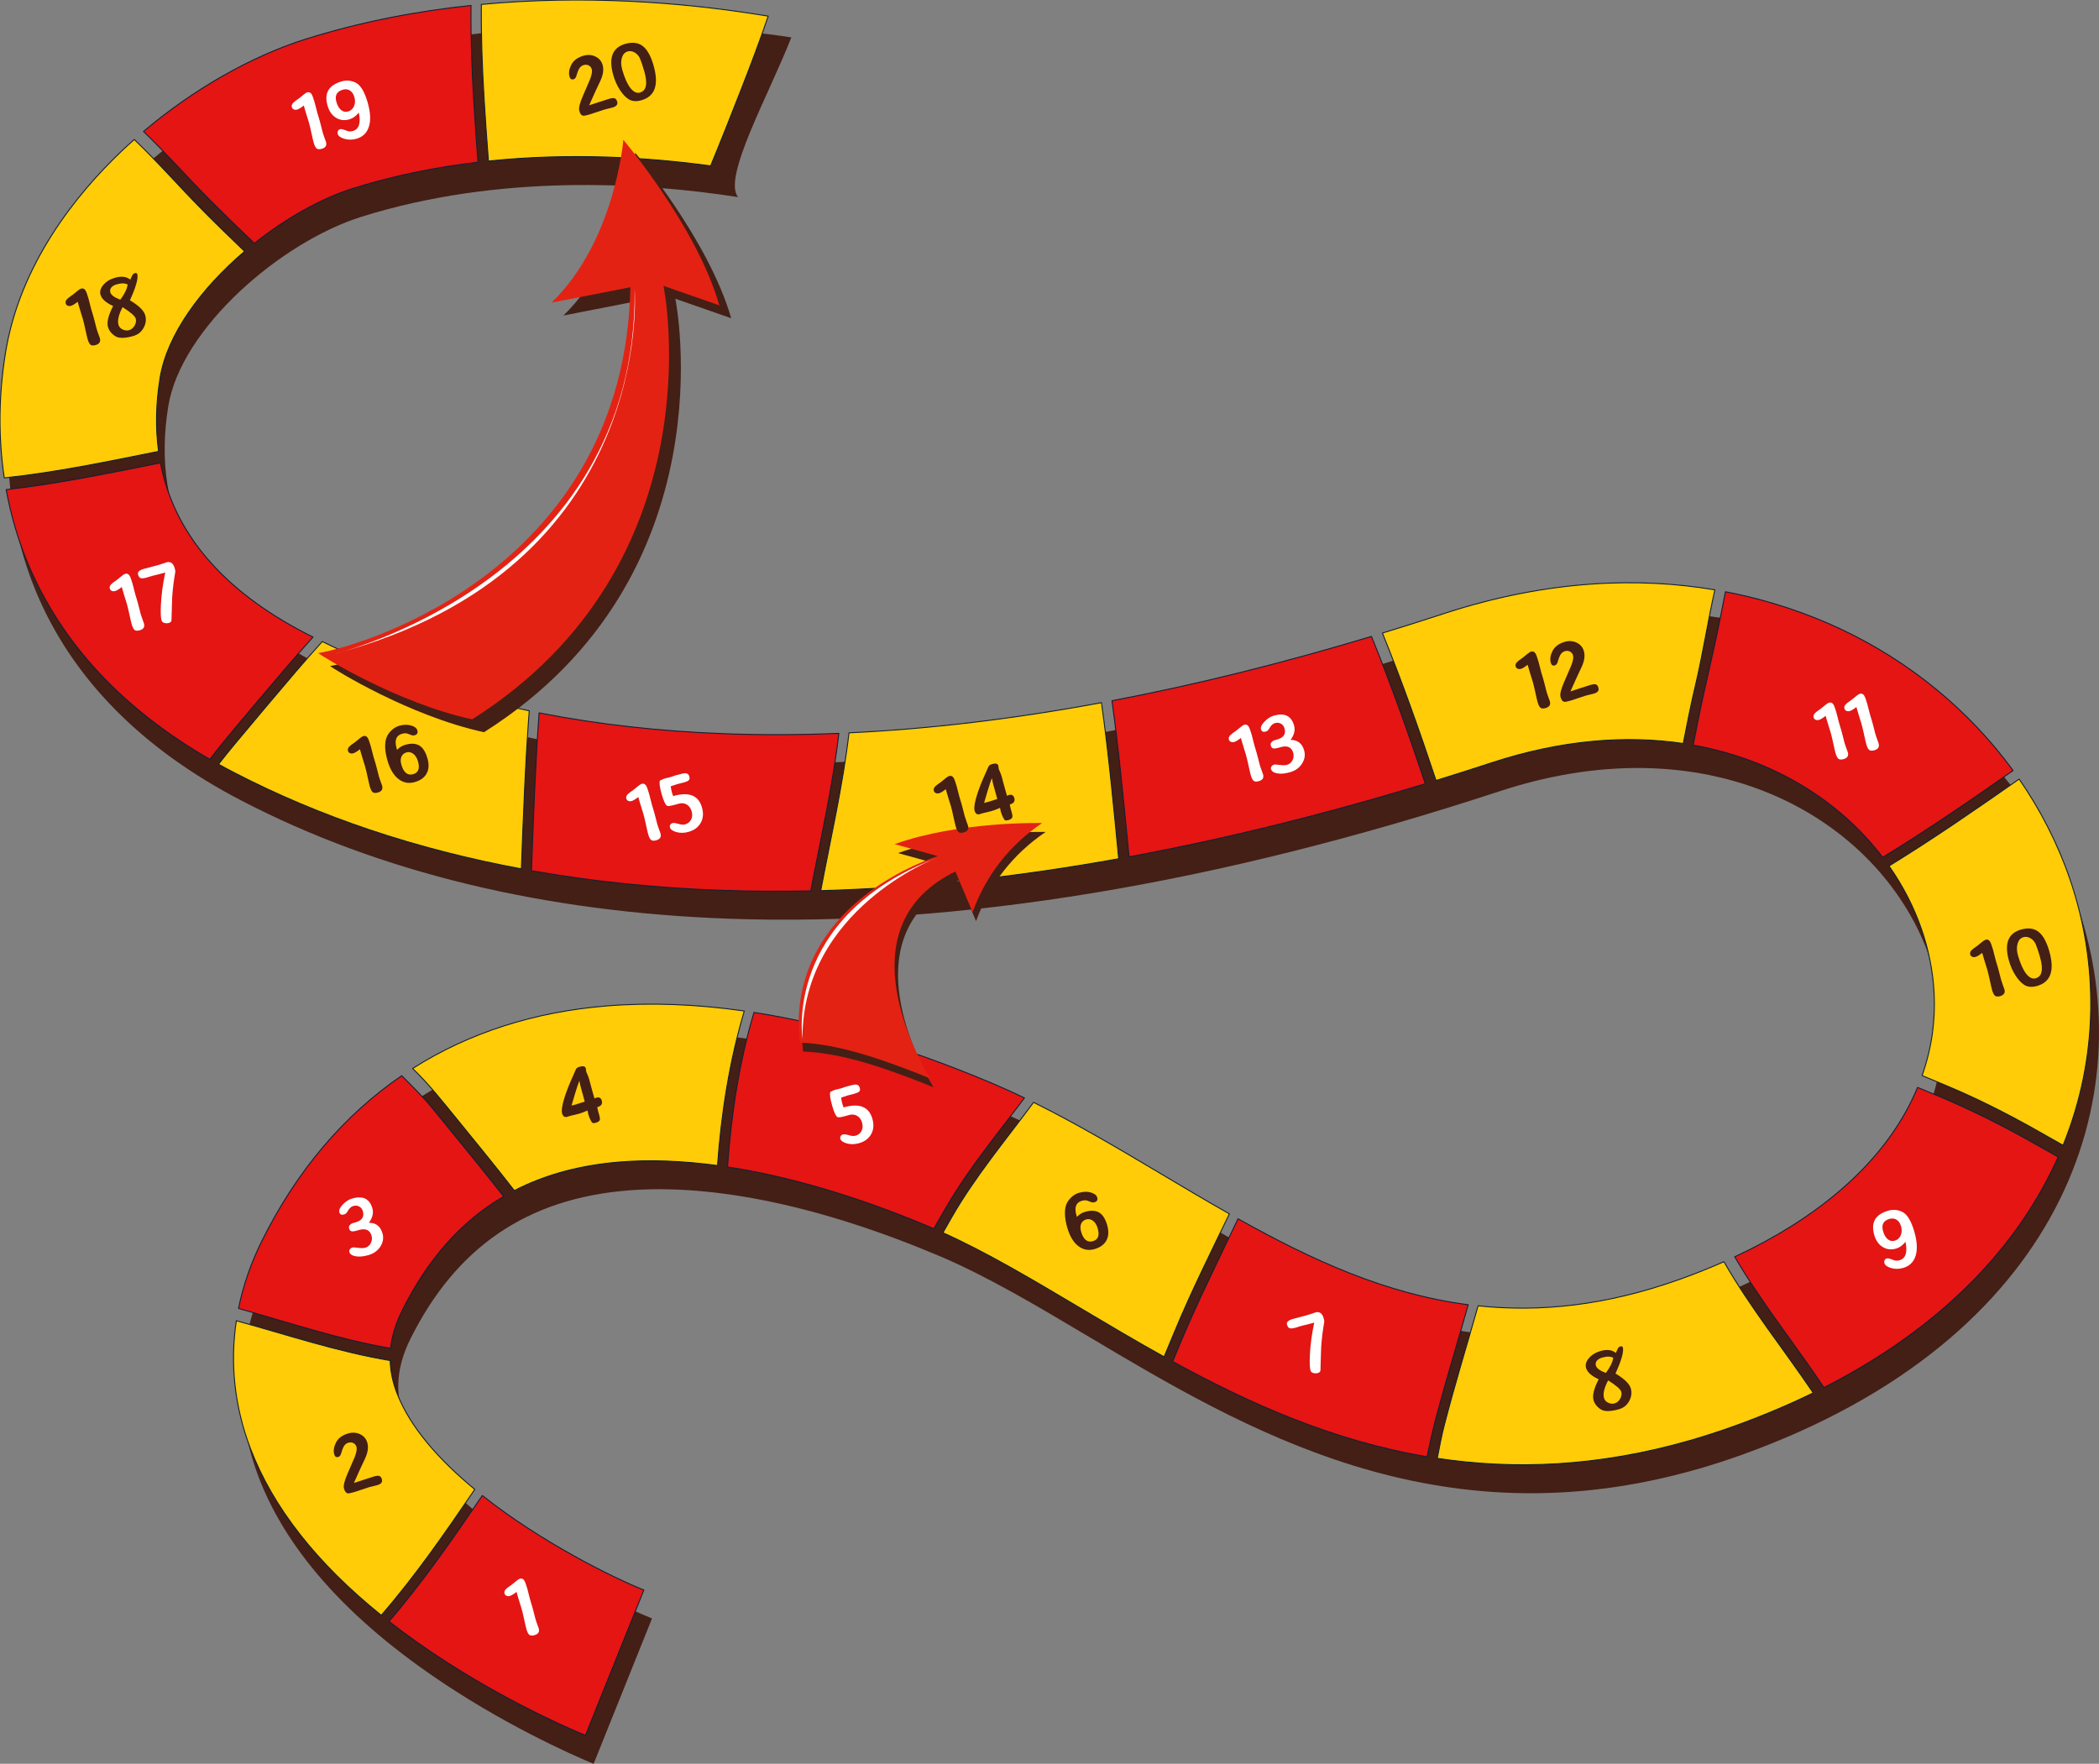 <?xml version="1.0" encoding="UTF-8"?>
<svg id="Laag_1" data-name="Laag 1" xmlns="http://www.w3.org/2000/svg" xmlns:xlink="http://www.w3.org/1999/xlink" viewBox="0 0 1076.36 904.47">
  <rect x="0" y="0" width="1076.36" height="904.47" fill="#808080" stroke="none"/>
  <defs>
    <style>
      .cls-1, .cls-2 {
        fill: #fff;
      }

      .cls-3 {
        fill: #b4cbeb;
      }

      .cls-4 {
        fill: none;
      }

      .cls-5 {
        fill: #c0dee8;
      }

      .cls-6 {
        fill: #ffcc07;
      }

      .cls-6, .cls-7 {
        stroke: #111f32;
        stroke-linecap: round;
        stroke-linejoin: round;
        stroke-width: .49px;
      }

      .cls-2 {
        opacity: .8;
      }

      .cls-8 {
        fill: #e42213;
      }

      .cls-9 {
        fill: #441f15;
      }

      .cls-10 {
        fill: #9ec2e8;
      }

      .cls-7 {
        fill: #e41513;
      }

      .cls-11 {
        clip-path: url(#clippath);
      }
    </style>
    <clipPath id="clippath">
      <rect class="cls-4" x="-1940" y="0" width="1920" height="1080"/>
    </clipPath>
  </defs>
  <g class="cls-11">
    <g>
      <g>
        <path class="cls-5" d="M7.07,836.82s-10.21.31-17.29-1.04c3.63,1.94,7.32,3.8,11.06,5.56,2.36-1.26,4.49-2.75,6.23-4.52Z"/>
        <path class="cls-10" d="M-14.34,833.51c3.35-.08,10.73-.97,16.05-6.44,0,0-18.31-1.09-20.31-3.88,0,0,27.97,1.94,42.97-16.41,0,0-29.59,3.44-38.31-3.13,0,0,26.18,1.86,36.59-10.9,0,0-41.4,9.56-60.21-16.95l-43.75-6.67-6.89.95c20.03,24.98,44.37,46.92,73.88,63.44Z"/>
        <path class="cls-3" d="M-33.27,848.18s20.67.49,34.11-6.84c-3.74-1.76-7.43-3.62-11.06-5.56-2.65-.49-4.86-1.21-5.91-2.26,0,0,.65.01,1.8-.01-29.51-16.52-53.85-38.46-73.88-63.44l-32.92,4.55c3.71,27.94,16.54,66.52,55.89,96.48.55-.13,1.09-.28,1.65-.43,0,0-10.86-6.74-11.61-8.78,0,0,12.73,4.4,22.46,3.42,0,0-5.43-4.58-6.24-5.69,0,0,17.22,3.49,40.97-3.87,0,0-11.64-4.57-15.25-7.58Z"/>
      </g>
      <g>
        <g>
          <path class="cls-1" d="M20.53,319.1c3.74.22,6.94-2.61,7.17-6.35.23-3.74-2.61-6.96-6.35-7.18-3.74-.22-6.95,2.61-7.19,6.35-.22,3.73,2.62,6.94,6.37,7.18Z"/>
          <path class="cls-1" d="M10.23,108.43c.15-1.87-1.26-3.49-3.12-3.64-1.86-.15-3.5,1.25-3.64,3.11-.13,1.86,1.24,3.49,3.12,3.64,1.87.15,3.51-1.25,3.65-3.11Z"/>
          <path class="cls-1" d="M26.2,436.45c3.74.22,6.94-2.61,7.17-6.34.23-3.75-2.61-6.96-6.35-7.19-3.74-.22-6.95,2.63-7.17,6.36-.23,3.73,2.62,6.94,6.35,7.17Z"/>
          <path class="cls-1" d="M4.87,838.4c0,4.54-3.7,8.24-8.25,8.24s-8.22-3.69-8.22-8.24,3.67-8.24,8.22-8.24,8.25,3.68,8.25,8.24Z"/>
        </g>
        <path class="cls-2" d="M-40.17,341.49v-11.91l11.27,10.68c1.14,1.07,2.95,1.03,4.03-.11,1.08-1.14,1.05-2.95-.1-4.03l-14.56-13.8c-.19-.18-.41-.31-.64-.43v-15.52l14.23,14.21-2.35,2.44c-1.12,1.16-1.1,3.01.07,4.14,1.17,1.12,3.01,1.08,4.14-.07l2.28-2.36,6.48,6.47c1.11,1.11,2.92,1.11,4.03,0,1.11-1.12,1.11-2.91,0-4.03l-6.55-6.54,2.66-2.75c1.12-1.16,1.1-3.01-.07-4.13-1.16-1.14-3.01-1.1-4.14.07l-2.59,2.68-14.15-14.16h16.71l13.13,13.84c1.09,1.15,2.89,1.19,4.02.1,1.14-1.08,1.19-2.88.1-4.02l-9.4-9.92H-1.01c1.56,0,2.84-1.27,2.84-2.85s-1.29-2.86-2.84-2.86h-11.29l10.12-10.68c1.09-1.15,1.04-2.93-.1-4.02-1.14-1.08-2.94-1.04-4.02.1l-13.8,14.57s-.01.03-.03.04h-16l14.38-14.37,2.67,2.59c1.16,1.13,3.01,1.09,4.14-.07,1.12-1.16,1.1-3.02-.07-4.15l-2.6-2.52,6.32-6.32c1.11-1.12,1.11-2.91,0-4.02-1.11-1.11-2.92-1.11-4.03,0l-6.38,6.37-2.53-2.43c-1.15-1.13-3-1.1-4.12.07-1.13,1.17-1.1,3.02.06,4.14l2.44,2.36-14.32,14.3v-14.06c.28-.15.54-.31.77-.54l14.02-14.35c1.1-1.14,1.06-2.93-.06-4.04-1.13-1.09-2.92-1.07-4.04.07l-10.7,10.94v-13.13c0-1.58-1.28-2.85-2.84-2.85s-2.83,1.27-2.83,2.85v11.88l-9.89-8.67c-1.18-1.04-2.98-.93-4.03.25-1.03,1.18-.93,2.98.26,4.01l13.66,11.97v15.67l-14.15-14.13,2.75-2.83c1.11-1.16,1.09-3.01-.07-4.13-1.18-1.12-3.01-1.1-4.15.07l-2.67,2.77-6.56-6.56c-1.11-1.11-2.91-1.11-4.03,0-1.1,1.11-1.1,2.91,0,4.02l6.62,6.62-2.27,2.35c-1.12,1.17-1.1,3.02.07,4.15,1.16,1.13,3.02,1.09,4.14-.07l2.22-2.29,14.06,14.07h-14.06s-.03-.02-.04-.04l-13.8-14.57c-1.09-1.14-2.89-1.18-4.04-.1-1.13,1.09-1.18,2.88-.09,4.02l10.12,10.68h-13.2c-1.59,0-2.85,1.29-2.85,2.86s1.26,2.85,2.85,2.85h12.48l-9.4,9.92c-1.09,1.15-1.04,2.94.09,4.02,1.15,1.09,2.95,1.05,4.04-.1l13.1-13.84h14.79l-13.98,13.98-2.6-2.5c-1.16-1.14-3-1.12-4.14.05-1.12,1.17-1.09,3.02.08,4.14l2.52,2.44-6.72,6.72c-1.1,1.12-1.1,2.91,0,4.03,1.12,1.11,2.92,1.11,4.03,0l6.78-6.78,2.6,2.52c1.16,1.11,3.02,1.09,4.14-.08,1.13-1.15,1.09-3.01-.06-4.12l-2.53-2.46,13.93-13.9v17.17l-13.28,12.57c-1.14,1.08-1.17,2.89-.09,4.03,1.08,1.14,2.88,1.18,4.02.11l9.35-8.86v10.09c0,1.58,1.26,2.86,2.83,2.86s2.84-1.28,2.84-2.86Z"/>
      </g>
    </g>
  </g>
  <g>
    <g>
      <g>
        <path class="cls-9" d="M870.76,753.28c-133.79,38.47-232.39-20.2-312.44-67.83-26.83-15.96-52.17-31.04-76.55-41.35-60.46-25.56-115.69-37.2-159.73-33.65-51.64,4.15-88.13,29.03-111.54,76.04-7.31,14.69-8.21,28.16-2.8,42.38,18.39,48.37,99.64,90.22,126.65,101.07l-29.94,74.53c-1.37-.56-34.02-13.77-70.48-37.08-52.15-33.35-86.23-70.35-101.31-109.97-13.36-35.14-11.3-72.05,5.97-106.73,35.99-72.28,97.2-113.88,176.99-120.3,57.68-4.64,124.11,8.73,197.44,39.74,29.46,12.45,58.38,29.66,86.36,46.31,80.72,48.03,156.97,93.37,266.58,54.03,55.21-19.83,95.06-49.32,115.24-85.3,20.84-37.16,16.09-71.52,8.43-93.8-23.66-68.85-108.99-122.28-220.57-85.64-144.97,47.59-277.96,69.6-395.27,65.38-95.09-3.41-179.19-23.79-249.95-60.55-51.31-26.65-86.73-62.63-105.29-106.94C4.83,270.84.83,233.43,7.01,195.44c7.4-45.57,36.33-81.24,59.3-103.14,27.88-26.59,62.66-47.7,95.41-57.91,85.31-26.58,186.68-24.09,244.07-15.21-11.76,29.97-35.37,71.93-27.33,81.88-49.01-7.58-122.23-11.99-192.84,10.01-41.53,12.95-92.84,57.29-99.33,97.26-9.17,56.43,15.92,100.49,74.58,130.97,60.11,31.23,132.72,48.58,215.81,51.56,107.81,3.87,231.39-16.79,367.33-61.43,91.13-29.9,161.14-12.38,203.81,7.6,55.82,26.13,98.75,72.88,117.78,128.25,33.32,96.96-7.09,221.39-172.48,280.78-7.55,2.71-15.02,5.12-22.36,7.23Z"/>
        <g>
          <path class="cls-6" d="M200.08,697.68c-26.61-4.42-52.69-13.15-78.88-20.41-3.33,21.91-.94,44.07,7.24,65.57,11.47,30.16,33.98,58.8,67.07,85.47,17.58-20.25,32.83-42.34,47.95-64.56-17.93-14.8-33.19-31.69-39.95-49.47-2.14-5.62-3.28-11.11-3.43-16.61Z"/>
          <path class="cls-7" d="M222.24,568.91c-5.07-6.27-10.66-11.71-16.25-17.3-29.54,20.21-53.68,48.56-71.58,84.5-5.69,11.43-9.72,23.1-12.1,34.87,25.88,7.22,51.71,15.94,78,20.42.68-6.37,2.66-12.8,5.99-19.5,13.11-26.31,30.3-45.68,51.97-58.37-11.76-15.06-24.01-29.77-36.03-44.62Z"/>
          <path class="cls-6" d="M381.66,518.43c-24.63-3.52-48.1-4.4-70.25-2.62-37.64,3.03-71.14,13.9-99.81,32.1,8.24,7.9,15.12,16.69,22.35,25.54,10.02,12.28,20.08,24.56,29.8,37.08,15.76-8.15,33.75-13.02,54.09-14.66,15.41-1.24,32.2-.61,50.09,1.81,1.93-26.67,6.14-53.58,13.73-79.25Z"/>
          <path class="cls-6" d="M602.57,682.31c8.44-20.33,18.31-40.01,27.84-59.84-11.73-6.65-23.42-13.6-35.21-20.62-21.25-12.64-43.03-25.59-65.19-36.56-14.44,19.5-30.13,38.18-42.14,59.21-1.45,2.54-2.89,5.09-4.34,7.64,22.55,10.16,45.95,24.07,70.6,38.74,13.71,8.15,27.95,16.63,42.82,24.88,1.87-4.48,3.75-8.96,5.62-13.45Z"/>
          <path class="cls-7" d="M752.92,669.06c-42.35-5.48-80.4-23-118.06-44.08-9.88,20.75-20.12,41.32-29.09,62.49-1.51,3.55-2.97,7.14-4.43,10.71,38.75,21.22,81.74,40.61,130.41,48.82,1.57-7.28,3.18-14.55,5.12-21.76,5.05-18.81,10.73-37.45,16.04-56.18Z"/>
          <path class="cls-6" d="M884.02,647c-7.11,3.14-14.52,6.11-22.24,8.88-38.12,13.68-72.18,17.1-103.81,13.74-5.81,20.35-12.03,40.58-17.31,61.08-1.42,5.51-2.53,11.28-3.63,17.13,39.27,5.91,82.2,4.47,129.53-9.14,7.34-2.11,14.8-4.52,22.36-7.23,14.6-5.24,28.21-11,40.9-17.19-15.19-22.49-32.34-43.81-45.8-67.28Z"/>
          <path class="cls-7" d="M943.63,322.44c-15.92-7.44-35.64-14.56-58.84-18.99-.66,3.23-1.29,6.48-1.9,9.71-2.76,14.51-6.2,28.76-9.38,43.17-1.89,8.55-3.58,17.16-5.25,25.76,42.04,7.51,75.65,29.25,97.18,57.53,22.86-13.95,44.92-29.12,66.86-44.49-22.3-30.61-52.82-55.91-88.67-72.69Z"/>
          <path class="cls-6" d="M739.82,314.85c-10.38,3.41-20.69,6.66-30.92,9.78,10.08,24.84,19,50.15,27.5,75.59,9.44-2.92,18.93-5.93,28.49-9.07,35.86-11.77,69.01-14.24,98.27-9.89,1.95-10.02,3.95-20.04,6.3-29.98,3.76-15.92,6.3-32.55,9.9-48.81-38.07-6.43-85.02-5.52-139.53,12.37Z"/>
          <path class="cls-7" d="M570.21,359.33c3.67,26.58,6.17,53.31,8.76,80.04,48.88-9.05,99.58-21.55,151.92-37.49-8.51-25.44-17.47-50.72-27.61-75.54-45.9,13.84-90.3,24.84-133.07,32.99Z"/>
          <path class="cls-6" d="M420.87,456.72c48.6-1.31,99.6-6.77,152.79-16.37-2.58-26.72-5.1-53.46-8.83-80.02-45.03,8.36-88.23,13.51-129.45,15.47-3.22,27.17-9.39,53.96-14.51,80.91Z"/>
          <path class="cls-7" d="M276.46,365.54c-1.99,26.93-2.91,53.94-3.93,80.95,30.9,5.47,63.28,8.84,97.06,10.04,15.13.54,30.53.64,46.16.31,5.13-26.9,11.28-53.67,14.42-80.78-19.7.81-38.95.89-57.7.22-33.79-1.21-65.83-4.8-96.02-10.73Z"/>
          <path class="cls-6" d="M103.66,107.54c-11.7-11.81-22.74-24.5-34.81-36-2.28,2.02-4.53,4.07-6.73,6.17-22.97,21.91-51.9,57.58-59.3,103.15-3.56,21.86-3.72,43.51-.63,64.21,26.6-2.82,52.85-8.32,79.13-13.6-1.62-11.88-1.39-24.45.77-37.72,3.62-22.34,21.26-46.04,43.35-64.86-7.34-7.03-14.63-14.11-21.79-21.34Z"/>
          <path class="cls-7" d="M242.93,51.71c-.95-16.3-1.59-32.59-1.39-48.92-27.39,2.88-55.75,8.21-84.01,17.01-28.4,8.85-58.3,25.9-83.94,47.61,11.68,11.24,22.46,23.51,33.93,35.01,7.53,7.56,15.19,14.99,22.92,22.35,16.24-12.92,34.4-23.12,51-28.3,21.23-6.62,42.69-10.83,63.66-13.3-.78-10.48-1.54-20.97-2.16-31.46Z"/>
          <path class="cls-6" d="M380.63,44.44c4.69-12.01,9.22-23.98,13.29-36.17-2.45-.4-4.91-.79-7.38-1.17-37.15-5.75-86.43-9.86-139.7-4.83-.17,16.12.42,32.21,1.4,48.3.64,10.68,1.43,21.35,2.23,32.02,42.29-4.41,82.28-1.84,113.95,2.47,5.55-13.48,10.92-27.03,16.22-40.61Z"/>
          <path class="cls-7" d="M82.28,237.35c-26.28,5.25-52.53,10.76-79.11,13.72,2.39,13.15,6.12,25.88,11.18,37.98,17.08,40.75,48.43,74.46,93.28,100.35,1.9-2.55,3.87-5.06,5.87-7.52,10.1-12.41,20.58-24.56,30.9-36.78,5.27-6.23,10.66-12.35,16.12-18.41-1.29-.65-2.59-1.3-3.87-1.96-42.57-22.12-67.45-51.4-74.39-87.36Z"/>
          <path class="cls-6" d="M151.31,344.86c-10.15,11.91-20.27,23.88-30.28,35.91-3.01,3.62-6.05,7.32-8.96,11.12,2.49,1.38,5.01,2.75,7.58,4.08,44.22,22.97,93.64,39.54,147.7,49.58,1.03-27.04,2.01-54.09,4.04-81.06-38.59-7.97-74.06-19.83-106.14-35.5-4.71,5.23-9.37,10.5-13.94,15.86Z"/>
          <path class="cls-6" d="M1035.4,399.5c-21.92,15.36-43.93,30.57-66.72,44.57,7.18,10.25,12.83,21.27,16.76,32.72,6.33,18.42,10.66,45.09.21,74.76,4.58,1.94,9.18,3.81,13.73,5.72,14.83,6.24,29.14,13.51,43.2,21.34,5.07,2.83,10.19,5.77,15.36,8.7,18.49-45.59,18.18-93.78,3.46-136.63-6.23-18.13-15.04-35.33-26-51.18Z"/>
          <path class="cls-7" d="M1038.03,583.5c-14.75-8.14-29.77-15.52-45.33-21.98-3.12-1.29-6.25-2.59-9.37-3.91-1.78,4.28-3.87,8.61-6.31,12.98-16.62,29.62-46.58,54.84-87.46,73.89,13.57,23.32,30.7,44.58,45.77,67.04,61.53-31.33,100.13-73.33,120.08-118.23-5.84-3.3-11.62-6.61-17.38-9.8Z"/>
          <path class="cls-7" d="M525.35,563.01c-5.48-2.63-10.98-5.14-16.51-7.47-43.26-18.29-84.12-30.44-122.2-36.38-7.62,25.64-11.73,52.62-13.56,79.25,31.91,4.88,67.2,15.34,104.49,31.1.44.18.87.38,1.31.57,2.43-4.24,4.84-8.49,7.33-12.69,11.37-19.21,25.74-36.47,39.14-54.39Z"/>
          <path class="cls-7" d="M247.33,766.9c-15.12,22.16-30.37,44.23-47.85,64.56,9.3,7.27,19.39,14.39,30.27,21.35,36.46,23.31,69.11,36.53,70.48,37.08l29.94-74.53c-16.37-6.57-52.68-24.56-82.83-48.46Z"/>
        </g>
      </g>
      <g>
        <g>
          <path class="cls-9" d="M460.54,437.46l22.2,6.16s-78.24,23.34-70.94,95.6c20.54.73,42.98,8.91,61.77,16.26,1.71.67,3.4,1.39,5.1,2.1-10.28-17.61-41.33-79.6,13.06-106.11l8.79,20.88c6.92-19.13,19.21-34.55,35.52-45.6l.09-.13s-42.32-1.06-75.58,10.82Z"/>
          <g>
            <path class="cls-8" d="M458.76,432.87l22.2,6.16s-78.24,23.34-70.94,95.61c20.54.73,42.97,8.92,61.77,16.27,1.71.67,3.4,1.39,5.1,2.09-10.28-17.61-41.34-79.61,13.06-106.11l8.79,20.88c6.91-19.13,19.21-34.55,35.52-45.6l.09-.12s-42.32-1.06-75.58,10.82Z"/>
            <path class="cls-1" d="M411.51,532.57s-9.8-61.95,68.15-92.37c0,0-68.35,26.27-68.15,92.37Z"/>
          </g>
        </g>
        <g>
          <path class="cls-9" d="M374.96,163.19l-28.64-9.99s28.95,141.87-98.13,222.28c-38.62-8.39-77.3-32.55-78.94-33.95,26.53-4.61,157.1-45.4,160.09-187.63l-40.44,7.91c32.68-31.68,36.82-83.48,36.82-83.48,0,0,37.58,44.33,49.23,84.85Z"/>
          <g>
            <path class="cls-8" d="M368.88,156.58l-28.63-9.99s28.94,141.87-98.13,222.28c-38.63-8.4-77.3-32.55-78.94-33.95,26.53-4.61,157.1-45.4,160.09-187.63l-40.44,7.91c32.67-31.68,36.82-83.48,36.82-83.48,0,0,37.58,44.33,49.23,84.85Z"/>
            <path class="cls-1" d="M325.47,148.51s10.96,143.09-153.84,186.76c0,0,155.07-37.15,153.84-186.76Z"/>
          </g>
        </g>
      </g>
    </g>
    <g>
      <path class="cls-1" d="M276.25,834.98c.51,1.79-.2,2.97-2.14,3.52-1.19.34-2.08.29-2.65-.15-.57-.44-1.07-1.41-1.5-2.9-.26-.92-.65-2.56-1.15-4.92-.51-2.35-.95-4.23-1.35-5.62-.12-.43-.4-1.29-.81-2.6-.42-1.31-.75-2.42-1.02-3.34l-.76-2.65c-1.46,1.15-2.58,1.83-3.35,2.05-.66.19-1.26.18-1.78-.05-.52-.23-.85-.61-1-1.13-.23-.82,0-1.59.71-2.31.33-.36,1.31-1.12,2.97-2.26.45-.32,1.25-.96,2.4-1.94.74-.62,1.33-.99,1.76-1.11.92-.27,1.67,0,2.23.84.45.71.99,2.16,1.62,4.35.15.54.38,1.44.68,2.67.3,1.23.54,2.18.74,2.86.17.59.4,1.35.69,2.26l.56,1.94c.23.8.49,1.81.8,3.04.3,1.23.51,2.06.63,2.48.27.93.6,1.93,1.01,3.02.41,1.1.65,1.74.7,1.94Z"/>
      <path class="cls-9" d="M195.82,758.57c.41,1.44-.36,2.44-2.32,3-.38.11-1.04.28-2,.5-.96.22-1.72.42-2.3.58-.65.19-1.85.58-3.61,1.19-1.76.62-3.21,1.08-4.32,1.41-1.57.45-2.58.63-3.04.52-.81-.18-1.41-.98-1.83-2.42s.21-4,1.85-7.76c2.23-5.08,3.45-7.92,3.69-8.53.88-2.36,1.17-4.06.87-5.1-.26-.89-.78-1.54-1.57-1.94-.79-.41-1.66-.48-2.6-.2-1.37.39-2.38,1.52-3.02,3.38-.3.86-.57,1.72-.83,2.58-.33.74-.77,1.19-1.31,1.35-1.04.3-1.74-.16-2.09-1.38-.51-1.79-.21-3.8.91-6.03,1.12-2.23,3.21-3.79,6.27-4.67,2.18-.63,4.23-.48,6.11.42,1.89.92,3.11,2.35,3.68,4.32.67,2.33.3,5.04-1.13,8.11-1.32,2.72-3.23,6.91-5.75,12.56,1.06-.33,2.85-.92,5.39-1.76,2.16-.73,3.84-1.27,5.03-1.61s2.14-.41,2.71-.19c.57.23.97.79,1.23,1.68Z"/>
      <path class="cls-1" d="M196.13,632.37c.68,2.37.33,4.64-1.05,6.81-1.38,2.17-3.4,3.64-6.06,4.41s-4.8.95-6.63.63c-1.82-.32-2.91-1.07-3.24-2.23-.13-.45-.04-.9.27-1.36.32-.45.74-.75,1.29-.91.38-.11,1.36-.05,2.95.16,1.6.21,2.84.19,3.74-.07,1.19-.34,2.1-1.12,2.74-2.35.63-1.21.76-2.48.38-3.8-.84-2.94-2.99-3.9-6.45-2.91l-.53.15-.52.15c-1.24.36-2.14.46-2.69.34-.63-.11-1.04-.53-1.26-1.27-.18-.64-.19-1.12-.01-1.46.17-.34.56-.73,1.16-1.17.18-.1.36-.18.54-.23l.63-.18.71-.2c.7-.2,1.31-.43,1.83-.68,2.09-1.04,2.8-2.74,2.13-5.1-.31-1.09-.93-1.89-1.84-2.39-.91-.51-1.93-.6-3.05-.28-.99.28-1.81.96-2.46,2-.49.81-.81,1.3-.95,1.48-.36.43-.79.72-1.28.86-1.32.38-2.14,0-2.47-1.15-.29-1.02.23-2.26,1.55-3.72,1.54-1.68,3.2-2.78,4.99-3.29,5.52-1.59,8.98.08,10.4,5,.69,2.39.09,4.86-1.78,7.42,3.61,0,5.92,1.8,6.94,5.35Z"/>
      <path class="cls-9" d="M308.59,564.41c.47,1.64-.25,2.73-2.17,3.29l-.14.04c.12.79.31,1.65.57,2.57l.26.89.22.78c.31,1.08.39,1.87.23,2.34-.2.62-.85,1.09-1.94,1.4-.92.27-1.55.28-1.89.02-.2-.12-.49-.55-.85-1.28-.48-.93-.89-1.95-1.21-3.06-.12-.72-.23-1.25-.33-1.6l-.1-.33c-1.4.67-2.87,1.23-4.41,1.67-.72.21-1.53.41-2.43.6-.9.19-1.43.31-1.61.36l-1.08.31c-.41.14-.7.24-.84.29-1.32.38-2.2-.23-2.66-1.82-.29-1.02-.11-2.87.54-5.55.78-3.02,2.03-6.53,3.73-10.54.88-2.03,1.84-4.23,2.91-6.61.36-.54.96-.92,1.81-1.16,1.82-.52,2.88-.25,3.19.81.03.12.07.39.1.82.02.41.08.76.15,1-.01-.05.17.38.57,1.29.39.9.73,1.85,1.01,2.85-.03-.1.16.62.57,2.18.41,1.55.84,3.14,1.31,4.78l.75,2.6c.24-.2.55-.35.92-.46,1.47-.42,2.41.09,2.82,1.53ZM297.12,554.17c-.54,1.29-1.19,3.2-1.95,5.73-1.1,3.73-1.8,6.08-2.1,7.02.54-.1,1.26-.29,2.18-.55.62-.18,1.39-.42,2.29-.73.91-.3,1.51-.49,1.82-.58l.49-.14c-.29-1.16-.66-2.56-1.13-4.2l-.51-1.79c-.59-2.06-.96-3.66-1.1-4.77Z"/>
      <path class="cls-1" d="M447.35,573.68c.86,2.98.66,5.61-.6,7.89-1.26,2.27-3.33,3.82-6.21,4.65-2.21.64-4.3.68-6.24.14-1.95-.55-3.08-1.35-3.38-2.42-.14-.48-.08-.92.18-1.35.25-.42.64-.71,1.16-.86.45-.13,1.04-.11,1.78.07.74.18,1.47.37,2.2.56.92.22,1.79.21,2.58-.01,1.39-.4,2.39-1.22,3-2.48.61-1.25.69-2.65.24-4.21s-1.28-2.71-2.5-3.45c-1.22-.73-2.64-.87-4.26-.41l-.49.14-.59.17c-2.56.74-4.12,1-4.67.77-.85-.34-1.79-2.29-2.81-5.85-1.07-3.71-1.38-6.08-.95-7.12,1.1-.56,1.9-.91,2.4-1.05.22-.06.76-.19,1.62-.4.85-.21,1.59-.4,2.21-.57.27-.08.69-.24,1.24-.48l1.3-.37c2.21-.64,3.68-.93,4.39-.89.98.05,1.63.62,1.95,1.7.26.91.12,1.58-.43,2.01-.39.33-1.31.7-2.75,1.12-.23.07-.69.18-1.4.35-.7.15-1.29.31-1.76.45-.15.04-1.23.4-3.24,1.09.16,1.2.39,2.34.7,3.43.09.32.29.84.57,1.57,8.06-2.32,12.98-.38,14.76,5.81Z"/>
      <path class="cls-9" d="M567.77,628.29c.88,3.06.75,5.65-.39,7.78-1.14,2.13-3.16,3.61-6.07,4.45-3.08.89-5.85.39-8.3-1.49-2.55-1.93-4.46-5.12-5.74-9.57s-1.54-8.36-.66-11.28c.45-1.44,1.3-2.78,2.55-4.02,1.24-1.23,2.63-2.06,4.15-2.5,2.18-.63,4.2-.69,6.05-.17,1.85.52,2.93,1.38,3.28,2.57.36,1.26-.09,2.07-1.36,2.44-.57.16-1.17.14-1.8-.1-.63-.23-1.25-.46-1.85-.7-.81-.28-1.76-.25-2.85.06-3.03.87-3.96,3.36-2.77,7.5l.22.75c1.19-1.26,2.59-2.12,4.18-2.58,2.98-.86,5.39-.74,7.23.35,1.83,1.09,3.21,3.27,4.15,6.52ZM562.9,629.89c-.5-1.74-1.3-3.02-2.4-3.86-1.1-.82-2.26-1.07-3.48-.72s-2.14,1.11-2.61,2.2c-.48,1.11-.49,2.47-.02,4.08,1.17,4.08,3.2,5.7,6.09,4.87,2.66-.76,3.46-2.96,2.42-6.59Z"/>
      <path class="cls-1" d="M678.78,676.01c.17.58.27,1.14.32,1.69-.83,4.8-1.37,9.23-1.62,13.3-.02.22-.08,2.07-.18,5.56l-.17,6.16c-.08.67-.51,1.12-1.3,1.35s-1.58.22-2.37,0c-.78-.24-1.26-.66-1.44-1.29-.39-1.37-.5-3.95-.33-7.76.21-5.06.96-10.66,2.23-16.81l-1.68.48c-.82.24-1.7.46-2.63.68-.93.22-1.45.33-1.55.36l-2.2.63-1.07.35c-1.61.46-2.74.61-3.39.42-.65-.2-1.13-.81-1.43-1.85-.37-1.27.65-2.25,3.04-2.94.44-.13,1.48-.4,3.1-.81,1.62-.41,3-.79,4.15-1.12.89-.25,1.82-.55,2.77-.87.95-.33,1.47-.5,1.54-.53,2.06-.59,3.47.41,4.21,3Z"/>
      <path class="cls-9" d="M832.18,690.91c.61,2.11-.65,6.59-3.76,13.43,4.54,2.71,7.16,5.25,7.85,7.64.72,2.51.24,4.99-1.42,7.44-1.08,1.57-2.63,2.65-4.64,3.23-3.09.89-5.57,1.15-7.44.81-1.14-.21-2.26-.84-3.37-1.88-1.11-1.04-1.85-2.22-2.23-3.54-.7-2.43.17-6.02,2.63-10.76-3.68-1.67-5.84-3.6-6.48-5.81-.46-1.59,0-3.24,1.37-4.92,1.46-1.76,3.48-3.01,6.06-3.76,3.31-.95,5.92-.62,7.83.98.55-1.26.9-2.01,1.05-2.24.34-.58.74-.94,1.19-1.07.74-.21,1.19-.07,1.34.46ZM831.4,713.74c-.39-1.34-2.64-3.31-6.75-5.89-2.04,3.84-2.74,6.89-2.1,9.12.29.99.98,1.77,2.09,2.32,1.12.56,2.22.68,3.31.36,1.22-.35,2.18-1.15,2.87-2.4.69-1.25.88-2.42.57-3.52ZM827.27,696.27c-1.33-.77-3.22-.81-5.69-.1-1.27.36-2.18.92-2.75,1.66-.57.74-.72,1.57-.46,2.46.39,1.37,2.09,2.61,5.11,3.74,2.14-2.8,3.4-5.37,3.79-7.75Z"/>
      <path class="cls-1" d="M981.67,631.64c1.44,5.02,1.66,9.14.64,12.35-1.02,3.21-3.14,5.28-6.37,6.21-2.16.62-4.27.63-6.33,0-1.89-.58-2.99-1.4-3.29-2.44-.16-.55-.12-1.05.11-1.52.23-.47.57-.76,1.01-.89.5-.14,1.2-.05,2.1.28,1.12.43,1.83.68,2.1.73.78.18,1.58.15,2.4-.09,3.18-.91,4.21-4.08,3.09-9.48-1.42,1.81-3.03,2.97-4.81,3.48-2.51.72-4.78.47-6.8-.76-2.12-1.27-3.59-3.35-4.42-6.23-1.84-6.39.56-10.54,7.21-12.45,2.48-.71,4.89-.51,7.2.64,2.51,1.22,4.56,4.61,6.16,10.18ZM974.86,628.88c-.46-1.59-1.22-2.73-2.28-3.4-1.06-.68-2.29-.82-3.69-.42-3.12.9-4.2,3-3.25,6.31.55,1.91,1.36,3.29,2.43,4.14,1.08.86,2.27,1.09,3.59.71s2.37-1.29,3-2.69c.62-1.41.69-2.95.2-4.64Z"/>
      <g>
        <path class="cls-9" d="M1027.85,507.28c.51,1.79-.2,2.96-2.14,3.52-1.19.34-2.07.29-2.65-.15-.57-.44-1.07-1.41-1.5-2.9-.26-.92-.65-2.56-1.15-4.92-.51-2.36-.95-4.23-1.35-5.62-.12-.43-.39-1.29-.81-2.6-.41-1.31-.76-2.42-1.02-3.34l-.76-2.64c-1.46,1.15-2.57,1.83-3.34,2.05-.66.19-1.26.18-1.78-.05-.52-.23-.86-.6-1.01-1.12-.24-.82,0-1.59.72-2.3.33-.36,1.31-1.12,2.97-2.26.45-.32,1.25-.97,2.4-1.94.74-.62,1.34-.99,1.76-1.11.92-.27,1.67,0,2.23.84.45.71.99,2.16,1.62,4.35.16.54.38,1.44.68,2.67.3,1.24.54,2.18.74,2.86.17.59.4,1.35.69,2.27l.56,1.93c.23.8.5,1.81.79,3.05.3,1.23.52,2.06.64,2.48.26.92.6,1.93,1,3.01.41,1.1.65,1.75.7,1.94Z"/>
        <path class="cls-9" d="M1050.85,487.72c2.85,9.91.79,15.86-6.21,17.87-2.78.8-5.09.55-6.92-.75-1.49-1.06-2.89-2.61-4.2-4.66-1.43-2.23-2.53-4.7-3.31-7.42-2.53-8.81-.49-14.17,6.12-16.07,3.63-1.04,6.61-.69,8.93,1.07,2.32,1.76,4.18,5.07,5.59,9.95ZM1046.1,490.71c-.83-2.89-1.56-5.06-2.2-6.53-.61-1.39-1.53-2.42-2.75-3.09-1.22-.67-2.4-.84-3.58-.51-1.42.41-2.39,1.47-2.92,3.18-.56,1.8-.5,3.88.17,6.22,1.22,4.23,2.62,7.36,4.21,9.37,1.59,2.02,3.22,2.78,4.88,2.31,3.28-.94,4.01-4.59,2.18-10.94Z"/>
      </g>
      <g>
        <path class="cls-1" d="M947.56,385.74c.52,1.79-.2,2.97-2.14,3.53-1.19.34-2.07.29-2.65-.15-.57-.44-1.07-1.41-1.5-2.9-.27-.92-.65-2.56-1.15-4.92-.5-2.36-.96-4.23-1.36-5.63-.12-.42-.39-1.29-.8-2.59-.42-1.31-.75-2.42-1.02-3.34l-.76-2.65c-1.46,1.15-2.58,1.84-3.35,2.06-.66.19-1.26.17-1.78-.06-.52-.22-.86-.59-1.01-1.12-.24-.83,0-1.59.72-2.31.33-.37,1.31-1.12,2.97-2.27.45-.32,1.25-.96,2.41-1.95.74-.61,1.32-.98,1.75-1.1.93-.27,1.67.02,2.23.85.45.7.99,2.15,1.62,4.34.16.55.38,1.44.68,2.67.3,1.23.55,2.18.74,2.85.17.6.4,1.35.69,2.26l.56,1.93c.23.8.5,1.81.79,3.05.31,1.23.51,2.06.63,2.48.26.92.6,1.93,1.01,3.03.41,1.09.64,1.73.7,1.93Z"/>
        <path class="cls-1" d="M963.33,381.2c.52,1.79-.2,2.97-2.13,3.53-1.2.34-2.08.29-2.65-.15-.57-.44-1.07-1.41-1.5-2.9-.27-.92-.65-2.56-1.15-4.92-.51-2.36-.96-4.23-1.36-5.63-.12-.42-.39-1.29-.8-2.59-.42-1.31-.76-2.42-1.02-3.34l-.76-2.65c-1.46,1.14-2.57,1.83-3.34,2.05-.67.19-1.26.17-1.78-.06-.52-.22-.85-.6-1-1.12-.24-.83,0-1.59.72-2.31.33-.37,1.32-1.12,2.97-2.27.45-.32,1.25-.96,2.4-1.94.75-.62,1.33-.98,1.75-1.11.93-.27,1.67.02,2.24.85.45.7.98,2.15,1.61,4.34.16.55.39,1.44.69,2.67.29,1.23.55,2.18.74,2.85.17.6.4,1.35.69,2.26l.56,1.93c.23.8.49,1.81.8,3.05.3,1.23.51,2.06.63,2.48.26.92.6,1.93,1.01,3.03.41,1.09.64,1.73.7,1.93Z"/>
      </g>
      <g>
        <path class="cls-9" d="M794.75,359.56c.51,1.78-.2,2.96-2.14,3.52-1.19.34-2.07.3-2.65-.15-.56-.44-1.06-1.4-1.49-2.9-.26-.92-.65-2.57-1.15-4.92-.51-2.36-.96-4.24-1.36-5.63-.12-.42-.39-1.28-.81-2.59-.42-1.31-.75-2.42-1.02-3.34l-.76-2.64c-1.47,1.14-2.57,1.83-3.34,2.05-.67.19-1.26.17-1.78-.05-.52-.23-.86-.61-1.01-1.13-.24-.83,0-1.59.72-2.31.33-.37,1.32-1.12,2.97-2.27.46-.32,1.26-.97,2.41-1.95.75-.62,1.32-.99,1.76-1.11.92-.27,1.67.02,2.23.86.45.7.98,2.14,1.61,4.33.16.55.39,1.44.69,2.67.3,1.23.55,2.19.74,2.86.17.6.4,1.35.69,2.26l.56,1.94c.23.8.49,1.81.79,3.04.3,1.24.51,2.07.63,2.49.26.92.6,1.93,1.01,3.02.41,1.09.64,1.74.7,1.94Z"/>
        <path class="cls-9" d="M819.66,352.68c.41,1.44-.36,2.44-2.33,3-.37.11-1.03.28-1.99.5-.96.22-1.72.42-2.3.58-.65.19-1.85.58-3.61,1.19-1.76.62-3.2,1.09-4.32,1.41-1.57.45-2.59.62-3.04.51-.81-.17-1.41-.98-1.83-2.42s.21-4,1.85-7.75c2.23-5.09,3.46-7.93,3.69-8.53.88-2.36,1.17-4.06.87-5.1-.26-.89-.78-1.54-1.56-1.95-.79-.41-1.66-.47-2.61-.2-1.36.39-2.38,1.52-3.02,3.38-.29.86-.57,1.72-.83,2.58-.33.74-.76,1.19-1.31,1.34-1.04.3-1.74-.16-2.09-1.38-.51-1.79-.22-3.8.91-6.03,1.12-2.23,3.21-3.8,6.27-4.68,2.18-.63,4.22-.48,6.12.43,1.89.92,3.12,2.35,3.68,4.32.67,2.33.29,5.04-1.14,8.11-1.32,2.72-3.23,6.91-5.75,12.56,1.06-.33,2.86-.92,5.39-1.76,2.16-.73,3.84-1.27,5.03-1.61s2.14-.42,2.71-.19c.57.23.98.79,1.23,1.68Z"/>
      </g>
      <g>
        <path class="cls-1" d="M647.69,397.05c.52,1.79-.2,2.96-2.14,3.52-1.19.34-2.07.3-2.65-.14-.57-.44-1.07-1.41-1.5-2.9-.27-.92-.65-2.56-1.15-4.92-.51-2.36-.96-4.23-1.36-5.62-.12-.42-.39-1.29-.8-2.6-.41-1.3-.76-2.42-1.02-3.33l-.76-2.65c-1.46,1.15-2.57,1.83-3.34,2.05-.66.19-1.26.17-1.78-.05-.53-.23-.86-.6-1.01-1.13-.23-.81,0-1.59.72-2.31.33-.36,1.32-1.11,2.97-2.26.45-.32,1.25-.96,2.41-1.94.74-.62,1.32-.98,1.75-1.11.92-.27,1.67.02,2.23.85.45.71.99,2.16,1.62,4.34.16.55.38,1.44.68,2.67.3,1.24.54,2.18.74,2.85.17.6.4,1.35.69,2.27l.56,1.94c.23.8.5,1.81.79,3.04.3,1.23.51,2.06.63,2.48.27.92.6,1.93,1.01,3.02.41,1.09.64,1.74.7,1.94Z"/>
        <path class="cls-1" d="M668.74,384.75c.68,2.36.32,4.63-1.05,6.8-1.38,2.18-3.4,3.64-6.06,4.41s-4.79.96-6.62.63c-1.83-.32-2.91-1.06-3.25-2.23-.13-.45-.03-.9.28-1.35.31-.46.75-.76,1.29-.91.38-.11,1.36-.05,2.96.16,1.59.22,2.84.2,3.73-.06,1.2-.34,2.11-1.13,2.75-2.34.63-1.22.76-2.49.38-3.81-.84-2.93-3-3.9-6.45-2.91l-.53.15-.52.15c-1.24.36-2.14.47-2.69.34-.62-.12-1.04-.54-1.25-1.26-.18-.64-.19-1.13-.02-1.47.17-.34.55-.73,1.16-1.16.18-.1.36-.19.54-.24l.63-.18.71-.2c.7-.2,1.3-.43,1.82-.69,2.1-1.03,2.81-2.73,2.13-5.09-.31-1.09-.93-1.9-1.84-2.4-.91-.5-1.93-.59-3.04-.27-1,.29-1.81.96-2.46,2-.49.81-.8,1.31-.94,1.48-.36.42-.79.71-1.29.85-1.32.38-2.14,0-2.47-1.14-.29-1.02.22-2.26,1.56-3.72,1.53-1.68,3.19-2.78,4.98-3.3,5.53-1.59,8.99.09,10.4,5.01.69,2.39.1,4.85-1.78,7.41,3.61.02,5.93,1.8,6.95,5.36Z"/>
      </g>
      <g>
        <path class="cls-9" d="M496.38,423.34c.52,1.79-.2,2.97-2.14,3.52-1.19.34-2.07.29-2.65-.15-.57-.45-1.07-1.41-1.5-2.9-.26-.92-.65-2.56-1.15-4.91-.5-2.36-.95-4.23-1.35-5.63-.12-.42-.4-1.29-.81-2.59-.41-1.31-.75-2.43-1.02-3.34l-.76-2.65c-1.46,1.15-2.58,1.83-3.34,2.05-.67.19-1.26.18-1.78-.06-.52-.23-.85-.6-1-1.12-.24-.82,0-1.59.71-2.31.33-.36,1.32-1.11,2.97-2.26.45-.32,1.25-.96,2.4-1.94.75-.62,1.34-.99,1.76-1.11.92-.27,1.67.02,2.24.85.44.71.98,2.15,1.61,4.34.16.55.38,1.44.68,2.67.3,1.23.54,2.18.74,2.85.17.6.4,1.35.69,2.27l.56,1.93c.23.8.49,1.81.8,3.04.3,1.24.51,2.06.63,2.48.27.92.6,1.93,1.01,3.03.41,1.09.64,1.74.7,1.94Z"/>
        <path class="cls-9" d="M520.13,409.21c.47,1.64-.25,2.73-2.17,3.28l-.15.04c.12.8.32,1.65.58,2.57l.26.89.22.78c.31,1.09.38,1.86.23,2.34-.2.62-.85,1.09-1.94,1.4-.92.27-1.55.27-1.9.02-.19-.13-.48-.55-.85-1.28-.48-.93-.88-1.95-1.2-3.06-.12-.71-.24-1.25-.34-1.59l-.1-.33c-1.39.67-2.86,1.22-4.4,1.67-.72.21-1.53.41-2.43.6-.9.19-1.44.31-1.61.36l-1.08.31c-.42.15-.7.24-.85.28-1.31.38-2.21-.22-2.66-1.82-.29-1.02-.11-2.86.55-5.55.78-3.02,2.02-6.53,3.73-10.55.88-2.02,1.85-4.23,2.92-6.6.36-.53.97-.92,1.81-1.16,1.82-.52,2.88-.26,3.19.81.04.13.06.4.09.82.03.42.08.76.15,1-.01-.05.18.38.57,1.29.39.91.74,1.86,1.02,2.85-.03-.1.16.63.56,2.18.41,1.55.85,3.14,1.32,4.78l.75,2.61c.23-.21.54-.36.92-.47,1.46-.42,2.4.09,2.82,1.54ZM508.67,398.98c-.55,1.28-1.2,3.19-1.95,5.72-1.11,3.74-1.81,6.08-2.09,7.03.53-.1,1.26-.29,2.18-.55.62-.18,1.38-.42,2.29-.72.92-.31,1.52-.49,1.81-.58l.48-.14c-.28-1.17-.66-2.56-1.13-4.2l-.52-1.79c-.59-2.06-.96-3.65-1.08-4.77Z"/>
      </g>
      <g>
        <path class="cls-1" d="M338.69,427.37c.52,1.79-.2,2.97-2.14,3.52-1.19.34-2.07.3-2.65-.15-.57-.44-1.07-1.4-1.5-2.9-.26-.92-.65-2.56-1.15-4.92-.5-2.36-.95-4.23-1.35-5.63-.12-.42-.39-1.29-.81-2.6-.42-1.31-.75-2.42-1.02-3.34l-.76-2.65c-1.46,1.15-2.58,1.83-3.34,2.05-.67.19-1.26.18-1.78-.05-.52-.23-.85-.61-1-1.12-.24-.82,0-1.59.72-2.31.33-.36,1.32-1.12,2.97-2.26.45-.32,1.25-.97,2.41-1.95.74-.61,1.33-.98,1.75-1.1.93-.27,1.67.01,2.24.85.44.71.98,2.15,1.61,4.34.16.55.38,1.44.68,2.67.3,1.23.55,2.18.74,2.86.17.59.4,1.35.69,2.27.27.94.46,1.59.56,1.94.23.8.49,1.81.8,3.04.3,1.23.51,2.06.63,2.48.27.92.6,1.93,1.01,3.02.41,1.1.65,1.74.7,1.94Z"/>
        <path class="cls-1" d="M359.96,414.02c.86,2.98.66,5.61-.6,7.89-1.26,2.27-3.33,3.82-6.21,4.65-2.21.64-4.3.68-6.24.14-1.95-.54-3.08-1.35-3.38-2.42-.13-.47-.08-.92.18-1.34.25-.42.64-.71,1.16-.86.45-.13,1.04-.1,1.77.08.74.18,1.48.36,2.21.56.93.22,1.78.21,2.58-.02,1.39-.4,2.39-1.22,3-2.47.61-1.24.69-2.65.24-4.21s-1.28-2.71-2.5-3.45c-1.22-.74-2.64-.87-4.26-.4l-.48.14-.6.17c-2.56.73-4.11.99-4.66.77-.85-.35-1.79-2.3-2.82-5.85s-1.38-6.08-.95-7.11c1.1-.56,1.9-.91,2.4-1.06.22-.06.76-.2,1.62-.4.85-.21,1.59-.4,2.21-.58.27-.08.68-.23,1.23-.47l1.31-.38c2.21-.63,3.67-.93,4.39-.89.98.05,1.63.61,1.94,1.7.26.91.11,1.58-.43,2.02-.39.33-1.3.7-2.74,1.11-.23.07-.69.18-1.4.34-.71.17-1.29.32-1.76.45-.15.04-1.23.4-3.24,1.09.16,1.2.39,2.34.7,3.43.09.32.29.84.57,1.57,8.06-2.32,12.98-.38,14.76,5.81Z"/>
      </g>
      <g>
        <path class="cls-9" d="M195.94,402.88c.51,1.79-.2,2.97-2.13,3.52-1.2.34-2.08.29-2.65-.15-.57-.44-1.07-1.41-1.5-2.9-.27-.92-.65-2.56-1.15-4.92-.51-2.36-.96-4.24-1.36-5.63-.12-.42-.39-1.28-.8-2.59-.42-1.31-.76-2.42-1.02-3.34l-.76-2.65c-1.46,1.15-2.57,1.83-3.34,2.05-.66.19-1.26.17-1.77-.05-.53-.23-.86-.6-1.01-1.13-.24-.82,0-1.59.72-2.3.33-.37,1.31-1.12,2.97-2.27.45-.32,1.25-.96,2.4-1.94.75-.62,1.32-.98,1.76-1.11.92-.27,1.67.02,2.23.85.45.7.98,2.15,1.61,4.34.16.55.39,1.44.69,2.67.3,1.23.55,2.19.74,2.86.17.6.4,1.35.69,2.26l.56,1.94c.23.8.49,1.81.79,3.04.3,1.23.51,2.06.63,2.48.26.92.6,1.93,1.01,3.02.41,1.09.64,1.74.7,1.94Z"/>
        <path class="cls-9" d="M219.19,388.81c.88,3.06.76,5.65-.38,7.78-1.14,2.13-3.17,3.62-6.08,4.45-3.08.89-5.85.39-8.3-1.49-2.55-1.93-4.46-5.12-5.74-9.57-1.32-4.6-1.54-8.36-.66-11.28.45-1.45,1.29-2.79,2.53-4.02,1.25-1.23,2.63-2.06,4.14-2.5,2.18-.63,4.21-.69,6.05-.17,1.84.52,2.94,1.38,3.28,2.57.36,1.27-.09,2.08-1.36,2.45-.57.16-1.17.13-1.8-.11-.63-.23-1.25-.47-1.85-.7-.8-.28-1.76-.26-2.86.05-3.03.87-3.96,3.37-2.77,7.5l.21.75c1.2-1.26,2.6-2.12,4.18-2.58,2.99-.86,5.39-.74,7.23.34,1.83,1.09,3.21,3.26,4.15,6.52ZM214.33,390.4c-.5-1.74-1.3-3.02-2.4-3.85-1.1-.83-2.26-1.07-3.48-.72s-2.14,1.1-2.61,2.21c-.48,1.1-.49,2.46-.02,4.08,1.17,4.08,3.2,5.7,6.09,4.87,2.66-.76,3.47-2.96,2.43-6.59Z"/>
      </g>
      <g>
        <path class="cls-1" d="M73.82,319.68c.51,1.79-.19,2.96-2.13,3.52-1.2.34-2.08.29-2.65-.15-.57-.44-1.07-1.41-1.5-2.9-.26-.92-.65-2.56-1.15-4.92-.51-2.36-.96-4.23-1.36-5.63-.12-.42-.39-1.28-.8-2.59-.42-1.31-.76-2.42-1.02-3.34l-.76-2.65c-1.46,1.15-2.57,1.83-3.34,2.05-.67.19-1.26.17-1.78-.06-.52-.23-.86-.6-1.01-1.12-.24-.82,0-1.59.72-2.31.33-.36,1.32-1.12,2.96-2.26.45-.32,1.25-.97,2.41-1.94.74-.62,1.33-.99,1.76-1.11.92-.27,1.67.02,2.23.85.45.71.98,2.15,1.61,4.34.16.55.39,1.44.69,2.67.3,1.23.55,2.18.74,2.85.17.6.4,1.35.69,2.27l.56,1.94c.23.8.5,1.81.79,3.04.3,1.23.51,2.06.63,2.48.27.92.6,1.93,1.01,3.02.41,1.09.64,1.74.69,1.94Z"/>
        <path class="cls-1" d="M89.59,291.38c.16.57.27,1.13.33,1.68-.83,4.8-1.37,9.23-1.63,13.3-.02.22-.07,2.07-.18,5.56l-.17,6.16c-.08.67-.51,1.12-1.31,1.35s-1.59.23-2.36,0c-.78-.23-1.26-.66-1.44-1.28-.39-1.37-.51-3.95-.33-7.77.21-5.06.96-10.66,2.23-16.81l-1.68.48c-.82.23-1.7.46-2.63.68-.94.22-1.46.34-1.55.36l-2.2.63-1.07.35c-1.62.46-2.75.61-3.4.41-.64-.19-1.12-.81-1.42-1.85-.37-1.27.65-2.25,3.03-2.93.45-.13,1.48-.4,3.1-.81,1.62-.41,3-.78,4.15-1.11.9-.26,1.82-.55,2.77-.88.96-.33,1.47-.5,1.55-.53,2.06-.59,3.46.41,4.21,3Z"/>
      </g>
      <g>
        <path class="cls-9" d="M51.21,173.41c.51,1.79-.2,2.96-2.14,3.52-1.19.34-2.07.3-2.65-.15-.57-.44-1.07-1.41-1.5-2.9-.26-.92-.65-2.56-1.15-4.92-.5-2.36-.95-4.24-1.35-5.63-.12-.42-.39-1.29-.81-2.59-.41-1.31-.75-2.42-1.01-3.34l-.76-2.65c-1.46,1.15-2.58,1.83-3.35,2.06-.66.19-1.26.17-1.78-.05-.52-.23-.85-.61-1-1.13-.24-.82,0-1.59.72-2.3.33-.36,1.32-1.12,2.97-2.27.45-.31,1.25-.96,2.41-1.94.74-.62,1.33-.99,1.75-1.11.92-.27,1.67.02,2.23.85.45.7.99,2.15,1.62,4.34.16.55.38,1.44.68,2.67.3,1.24.55,2.19.74,2.86.17.6.4,1.35.69,2.26l.56,1.94c.23.8.5,1.81.79,3.04.3,1.23.52,2.06.64,2.48.26.92.6,1.93,1.01,3.02.4,1.09.64,1.74.7,1.94Z"/>
        <path class="cls-9" d="M70.39,140.56c.61,2.11-.65,6.59-3.76,13.44,4.55,2.7,7.16,5.25,7.84,7.64.72,2.51.25,4.98-1.42,7.43-1.08,1.57-2.63,2.65-4.64,3.23-3.09.89-5.56,1.16-7.45.81-1.14-.21-2.25-.84-3.36-1.88-1.11-1.04-1.85-2.22-2.23-3.54-.7-2.44.18-6.03,2.64-10.77-3.68-1.66-5.84-3.59-6.48-5.81-.46-1.59,0-3.23,1.38-4.92,1.46-1.77,3.48-3.02,6.06-3.76,3.31-.95,5.92-.62,7.83.98.55-1.26.9-2.01,1.05-2.24.34-.58.74-.94,1.19-1.07.75-.22,1.19-.06,1.34.46ZM69.61,163.4c-.39-1.34-2.64-3.31-6.74-5.9-2.04,3.84-2.74,6.88-2.1,9.12.29,1,.98,1.77,2.1,2.32,1.11.56,2.22.67,3.31.36,1.21-.35,2.17-1.14,2.86-2.39.69-1.25.88-2.42.57-3.52ZM65.48,145.93c-1.33-.77-3.22-.81-5.69-.1-1.27.36-2.18.92-2.75,1.66-.57.74-.72,1.56-.46,2.45.39,1.37,2.1,2.62,5.11,3.74,2.13-2.79,3.39-5.38,3.79-7.75Z"/>
      </g>
      <g>
        <path class="cls-1" d="M167.17,72.78c.51,1.79-.2,2.96-2.14,3.52-1.19.34-2.07.29-2.65-.15-.57-.44-1.07-1.41-1.5-2.9-.26-.92-.65-2.56-1.15-4.92-.5-2.36-.95-4.23-1.35-5.62-.12-.43-.39-1.29-.81-2.6-.42-1.31-.75-2.42-1.02-3.34l-.76-2.65c-1.46,1.15-2.58,1.83-3.34,2.05-.67.19-1.26.17-1.78-.05-.52-.23-.85-.61-1-1.13-.24-.82,0-1.59.71-2.3.33-.37,1.32-1.12,2.97-2.27.46-.32,1.25-.97,2.41-1.94.74-.62,1.33-.99,1.75-1.11.93-.27,1.67.02,2.24.85.45.7.99,2.15,1.61,4.34.16.55.38,1.44.69,2.67.3,1.23.54,2.18.74,2.86.17.6.4,1.35.69,2.26l.56,1.94c.23.8.49,1.81.79,3.04.3,1.23.51,2.06.63,2.48.26.92.6,1.93,1.01,3.02.41,1.09.64,1.74.7,1.94Z"/>
        <path class="cls-1" d="M188.54,52.59c1.44,5.02,1.66,9.14.64,12.35-1.02,3.22-3.14,5.28-6.37,6.21-2.16.62-4.28.62-6.33,0-1.89-.59-2.99-1.4-3.29-2.45-.16-.55-.12-1.06.11-1.53.23-.47.57-.77,1.01-.9.5-.14,1.2-.05,2.1.28,1.12.43,1.82.67,2.11.73.78.18,1.58.15,2.4-.08,3.18-.91,4.21-4.08,3.08-9.49-1.42,1.81-3.02,2.97-4.81,3.48-2.51.72-4.78.48-6.8-.75-2.12-1.27-3.59-3.36-4.42-6.24-1.84-6.39.57-10.54,7.2-12.45,2.49-.72,4.89-.5,7.21.63,2.5,1.22,4.55,4.61,6.15,10.18ZM181.73,49.82c-.46-1.59-1.22-2.72-2.28-3.4-1.06-.68-2.28-.82-3.68-.41-3.12.9-4.2,3-3.25,6.31.55,1.91,1.36,3.29,2.43,4.14,1.07.85,2.26,1.09,3.59.71s2.37-1.29,2.99-2.7c.62-1.41.69-2.95.21-4.64Z"/>
      </g>
      <g>
        <path class="cls-9" d="M316.49,52.12c.41,1.44-.36,2.44-2.33,3.01-.38.11-1.04.27-1.99.5-.96.22-1.73.42-2.3.58-.64.18-1.85.58-3.61,1.2-1.76.61-3.2,1.08-4.32,1.4-1.58.45-2.59.62-3.05.51-.8-.18-1.41-.98-1.82-2.43s.21-4,1.85-7.75c2.23-5.08,3.45-7.93,3.68-8.53.88-2.35,1.17-4.05.87-5.1-.26-.89-.78-1.55-1.57-1.95-.79-.41-1.66-.47-2.6-.2-1.37.39-2.37,1.51-3.03,3.38-.28.86-.57,1.72-.83,2.58-.33.74-.76,1.19-1.31,1.34-1.05.3-1.74-.16-2.09-1.38-.51-1.79-.21-3.8.91-6.04,1.12-2.23,3.21-3.79,6.27-4.67,2.18-.63,4.22-.49,6.12.42,1.89.91,3.12,2.35,3.68,4.31.67,2.34.29,5.04-1.14,8.12-1.31,2.72-3.24,6.91-5.76,12.56,1.07-.33,2.86-.92,5.4-1.75,2.16-.73,3.83-1.27,5.02-1.61s2.15-.42,2.71-.19c.56.23.98.79,1.23,1.68Z"/>
        <path class="cls-9" d="M335.13,33.54c2.85,9.91.78,15.87-6.2,17.87-2.78.8-5.09.55-6.92-.76-1.49-1.05-2.89-2.6-4.21-4.65-1.42-2.23-2.52-4.71-3.3-7.42-2.53-8.81-.5-14.17,6.12-16.07,3.63-1.04,6.61-.68,8.93,1.07,2.32,1.76,4.18,5.08,5.59,9.96ZM330.37,36.52c-.83-2.89-1.56-5.06-2.2-6.53-.61-1.39-1.53-2.42-2.75-3.09-1.22-.68-2.41-.85-3.58-.51-1.41.41-2.39,1.47-2.92,3.18-.56,1.81-.5,3.88.17,6.22,1.22,4.23,2.61,7.36,4.21,9.37,1.58,2.01,3.21,2.78,4.88,2.3,3.29-.94,4.01-4.59,2.19-10.94Z"/>
      </g>
    </g>
  </g>
</svg>